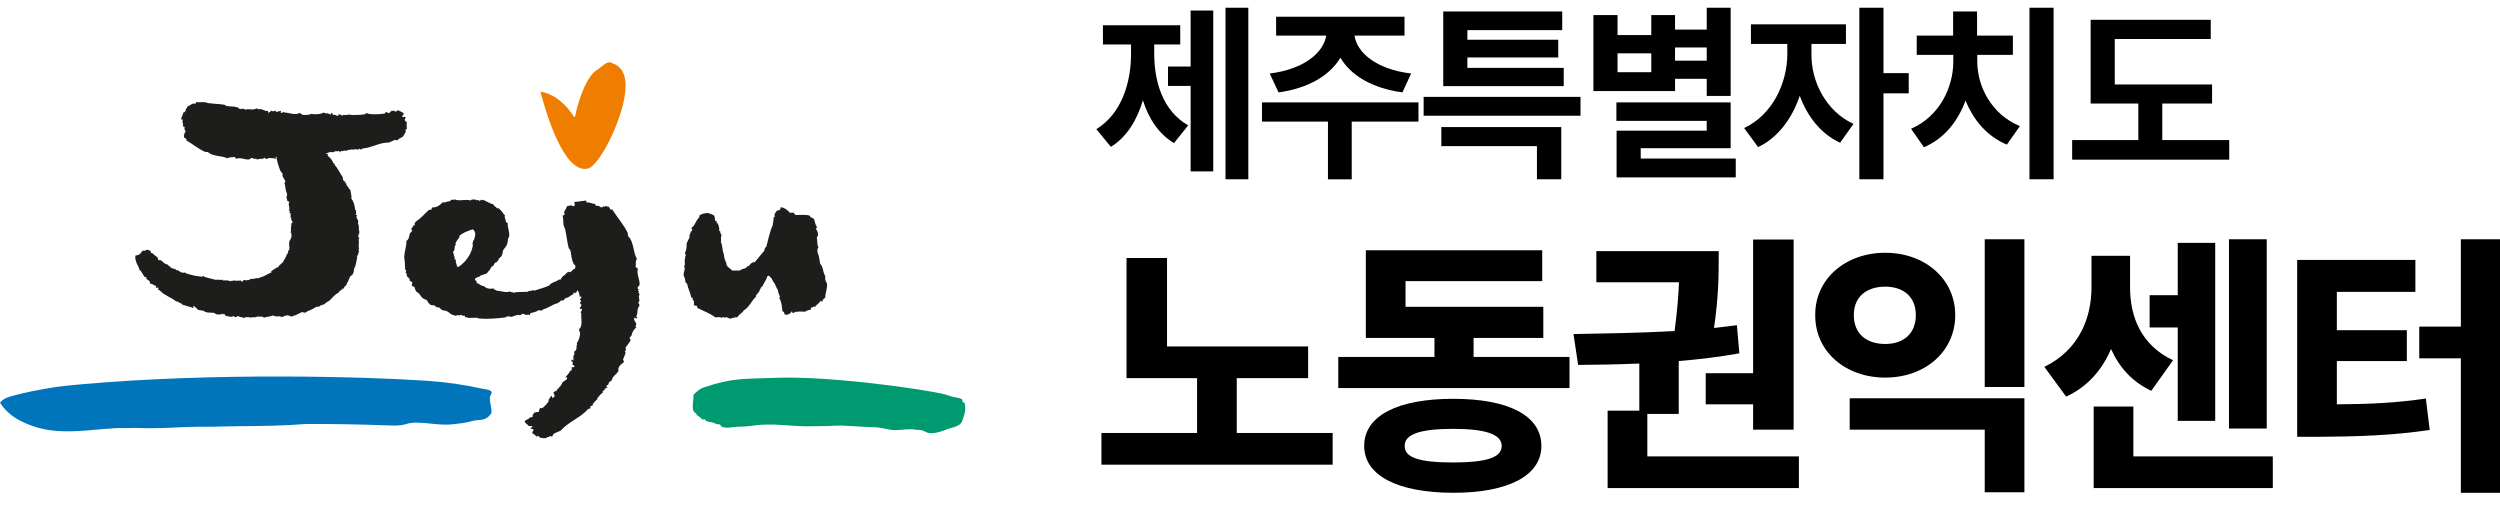 <?xml version="1.0" encoding="UTF-8"?>
<svg id="Layer_1" xmlns="http://www.w3.org/2000/svg" version="1.1" viewBox="0 0 168.328 34.063">
  <!-- Generator: Adobe Illustrator 29.0.0, SVG Export Plug-In . SVG Version: 2.1.0 Build 186)  -->
  <defs>
    <style>
      .st0 {
        fill: #ee7d00;
      }

      .st1 {
        fill: #1d1d1b;
      }

      .st2 {
        fill: #0075bb;
      }

      .st3 {
        fill: #009a70;
      }
    </style>
  </defs>
  <g id="Layer_2">
    <g>
      <path class="st0" d="M41.229,4.262c-.036-.03-.077-.053-.122-.063-.188-.039-.376.099-.659.325l-.221.164c-.776.414-1.366,2.351-1.5,3.147-.022.012-.041.022-.081.044-.481-.822-1.349-1.587-2.257-1.703.359,1.378,1.571,5.537,3.185,5.176.819-.182,2.53-3.631,2.547-5.532v-.073c-.012-1.003-.478-1.363-.892-1.485Z"/>
      <path class="st3" d="M52.108,25.442c-2.023.083-2.693-.023-4.676.627-.275.085-.517.271-.741.522.033.418-.217,1.078.171,1.234.021.003.019.065.039.1.114.115.233.132.348.277.075.107.137-.01.215.033.039.038.057.104.096.111.194.091.372.056.568.149.096.08.194.063.294.077.059-.022.135.117.152.151.371.154.709.016,1.083.01,1.121-.019.912-.129,2.031-.146.947-.015,1.866.13,2.811.115.512-.016,1.066,0,1.577-.035.902-.051,1.81.086,2.715.097.453-.011.979.167,1.435.199.493.003.957-.123,1.456-.024.159.014.317-.01.475.064.145.074.308.149.447.16.435.029.818-.133,1.24-.291.25-.076.503-.12.73-.263.116-.054.222-.237.269-.421.117-.339.213-.71.087-1.096-.021,0-.079.027-.1-.007-.043-.065-.034-.223-.095-.226-.183-.074-.36-.091-.538-.133-.241-.051-.487-.161-.725-.209-1.121-.269-7.528-1.236-11.364-1.075Z"/>
      <path class="st2" d="M32.528,26.183c.204.044.435.039.547.175.109.105-.109.281-.097.419-.003.336.121.637.117.969.006.056-.024.112-.085.17-.06.083-.151.173-.246.229-.282.18-.652.111-.977.206-.417.127-.88.171-1.304.217-.789.084-1.533-.084-2.329-.11-.302-.014-.627.025-.885.118-.357.096-.723.081-1.089.068-1.896-.067-3.754-.108-5.642-.093-.33.012-.691.055-1.02.067-1.518.085-3.03.058-4.547.099-.532.014-1.058.029-1.589.015-.297.005-.596.014-.858.02-1.122.056-2.273.109-3.399.062-.429.007-.891.009-1.323.012-1.252.068-2.53.273-3.79.202-.93-.05-1.8-.263-2.653-.7-.579-.298-1.033-.711-1.359-1.209.213-.279.541-.394.899-.48.845-.23,1.629-.375,2.482-.52.719-.119,1.379-.18,2.07-.242,9.079-.813,19.253-.509,23.22-.244,1.334.088,2.574.264,3.857.55Z"/>
      <path class="st1" d="M48.908,17.698v.104c.08.208.24.26.403.415h.525c0-.105.122,0,.122-.105.12,0,.301-.05.387-.205h.085c.088-.156.216-.261.391-.261.216-.259.433-.518.649-.777,0-.105.043-.208.129-.261.131-.466.216-.987.433-1.452,0-.157.086-.367.044-.522.042,0,.085,0,.085-.052-.043-.208.087-.312.172-.415.088,0,.174,0,.218-.105v-.104c.218,0,.46.157.631.364h.284c0,.104.057.104.117.156.227,0,.728-.052.956.052,0,.155.227.103.285.258.056.158.056.312.171.47,0,.049,0,.103-.057.155.113.156.226.416.057.57.056.208,0,.468.114.676-.114.103-.057.259-.057.363.112.207.112.468.172.728.227.26.168.571.341.832v.309c.115,0,0,.157.115.157.057.312-.115.676-.115.988-.057.052-.113.103-.173.156v.103c-.055,0-.113,0-.113-.052-.114.155-.283.259-.398.416-.113-.053-.17.05-.227.05-.114,0,0,.157-.114.157s-.228.052-.286.104c-.115.052-.5-.052-.615.052l-.055-.052c-.06.052-.117.105-.229.105,0-.053,0-.105-.058-.105-.058.155-.306.26-.456.208-.05-.103-.028-.181-.159-.227-.044-.329-.044-.61-.218-.893.044,0,.044-.046.044-.092-.044-.142-.128-.282-.128-.423-.131-.186-.173-.467-.347-.609.044-.046-.087-.093-.042-.141-.085-.093-.132-.139-.219-.234-.086,0-.086.048-.129.095-.044.235-.259.422-.303.655l-.044-.046c-.041.139-.172.234-.172.375-.086.047-.131.187-.215.235v.094c-.304.281-.469.734-.831.931-.092.197-.319.235-.411.454-.134,0-.351.054-.519.109-.112-.056-.282-.164-.395-.056,0-.054-.058-.054-.113-.054l-.056.054c-.114-.108-.284,0-.453-.054-.34-.273-.735-.383-1.132-.601-.113,0,0-.164-.113-.164-.056,0-.112,0-.167-.054,0-.164.055-.273-.113-.383l.054-.054c0-.055-.054-.055-.111-.055-.056-.328-.228-.601-.283-.929-.039-.036-.076-.072-.113-.108,0-.166-.058-.327-.115-.438-.056-.217.14-.399.032-.608,0-.051,0-.102.054-.155-.054-.26,0-.416.055-.675-.055,0-.055-.053-.055-.105.109-.207.109-.416.109-.623.052-.158.161-.312.214-.468l-.053-.051c.106-.105.053-.261.216-.366,0-.05,0-.102-.056-.102,0-.106.108-.155.162-.208.052-.105.263-.513.391-.592l-.04-.062c.096-.133.337-.19.529-.206.143-.013.418.128.499.175.06.123.003.218.083.374h.08v.105c0,.051.041.051.081.051.04.155.121.312.082.466,0,.054.039.054.081.054-.043.104.081.207.081.312-.081.102,0,.26-.043.415.122.261.082.572.203.831,0,.207.08.415.163.571h.002Z"/>
      <path class="st1" d="M28.021,19.623s.211.137.267.237c.058.103.168.229.246.259.11.043.222.108.222.108l.07.143.175.165c.186.055.223-.055.366.141.063,0,.125,0,.125.055l.063-.055c.061.111.185.165.249.221.186,0,.348.067.473.178.062,0,.069.126.069.07.189.053.32.18.444.069.062,0,.125,0,.125.054l.06-.054c.125-.056.153.094.277.037.063,0,.063.057.063.112h.124c.123.11.654-.037.779.075.706.09,1.853-.073,1.853-.073.004-.106.178.008.182-.098l.059.056c.234.064.485-.208.718-.091.041-.033.082-.066.124-.099.121-.047.29.174.416.02-.003.054.058.056.117.06.002-.036.004-.072.005-.107.184-.096.408-.071.545-.219.059.008.176.019.236.026.043-.031.086-.063.13-.094.308-.074.576-.316.927-.397.055-.059.173-.069.222-.18.06-.004.12-.01.18-.014.054-.057.108-.115.161-.173.183.036.343-.214.518-.242-.008-.051-.017-.103.043-.114l.066.043c.073-.047.123-.109.149-.184.185.023.285-.201.385-.325.04-.007.079-.013.118-.018.032-.041.065-.082.1-.124.039-.005.078-.011.119-.018.157-.133.25-.307.475-.396-.011-.052-.017-.105.04-.114.128.035.099-.123.15-.185.05-.035.207-.147.247-.096-.008.087.154-.224.147-.139.041.051.246-.48.293-.515l-.493-1.293c-.183.259-.834,1.107-1.182,1.186.007.271-.296.286-.503.441.012.05.023.102-.034.115-.174.039-.25.232-.367.259-.011-.052-.067-.037-.128-.025-.045.065-.16.09-.193.207-.174.04-.226.21-.328.335l-.066-.044c-.21.192-.514.172-.657.407-.337.159-.624.215-.974.344-.057.004-.118.007-.121-.046-.051.11-.297.021-.35.13-.356.023-.655-.01-1.009.067-.007-.106-.178.011-.186-.094-.29.126-.588-.039-.886-.039-.061-.052-.179-.052-.239-.157-.297.051-.474,0-.654-.16-.18,0-.299-.159-.478-.212v-.106c-.04-.035-.079-.07-.118-.105,0-.158.177-.158.297-.212.119-.158.441-.121.559-.28,0-.052.162-.158.162-.21.06-.105.1-.206.159-.206.18-.107.062-.229.301-.283,0-.052.186-.182.126-.235.239-.159.235-.251.296-.569.118-.157.291-.332.291-.541.062-.054-.012-.283.109-.337.057-.369-.096-.566-.096-.936-.039-.035-.079-.07-.119-.105,0-.16-.119-.266-.06-.423-.177-.16-.135-.211-.313-.37l-.104-.107h-.118c-.061-.105-.239-.158-.239-.265-.236-.05-.474-.211-.713-.317l-.06.054-.06-.054c-.039.036-.079.071-.119.106,0-.159-.179,0-.239-.106-.118,0-.239-.054-.356.054-.358-.108-.743.078-1.102-.08,0,.106-.238-.053-.238.106-.119.052-.292.047-.351.099h-.179c-.178.159-.329.345-.686.345-.119,0,0,.157-.119.157h-.117c-.299.265-.537.582-.896.794,0,.053-.12.105-.06.212,0,.053-.06.053-.119.053,0,.105-.059.158-.118.21,0,.053,0,.107.059.107,0,.052-.091.188-.148.188-.061.212-.061.424-.239.529,0,.423-.125.626-.152,1.089.041.248.062.621.062.841.185.112-.047.106.077.271.063,0,.028.096.028.153.063.109.26.188.197.299,0,.056.104.104.165.104.064.113-.09.234.034.289,0,.056.198.012.136.121l.106.241h0ZM31.905,16.178c-.12.056,0,.168-.12.224l.06.055c-.045.454-.33,1.072-.963,1.51-.059,0-.119,0-.119-.056,0-.111-.122-.278-.06-.391,0-.055-.062-.055-.122-.055.122-.113-.081-.224-.018-.392-.063,0-.063-.055-.063-.112.182-.111.033-.4.214-.51l-.058-.058c.058-.109.154-.284.271-.396v-.113c.242-.223.557-.322.858-.432.06,0,.12,0,.12.056.18.223.06.445,0,.67Z"/>
      <path class="st1" d="M42.261,15.669c.006.072.015.146.022.218.408.393.328,1.067.6,1.55-.132.166-.037.374-.095.53.053.044.107.087.162.13-.11.382.147.719.112,1.094-.044.055-.088.11-.132.165.006.07.017.144.089.135l-.064.082.078.064-.064.083c.071-.011.08.062.087.137-.13.162.11.356-.093.528.08.064.087.137.093.212-.2.172-.076.486-.22.713l.076.069-.072.078-.076-.07c-.073.003-.071.078-.069.151.076.143.225.283.084.436l.075.07c-.216.158-.282.343-.343.558-.044.049-.089.098-.134.147.072.068.073.135.073.207-.132.149-.199.292-.329.439,0,.071.073.209-.063.286l.07.067c-.066.144-.126.357-.192.502.068-.004.068.064.068.137-.199.15-.432.31-.357.588-.131.218-.301.291-.433.51.072.135-.239.2-.236.34.003.142-.203.081-.131.216l.069.069c-.044.003-.088.005-.133.008-.045.095-.112.169-.199.22.002.069.004.141-.065.144-.121.093-.181.201-.313.349.068.067-.219.214-.153.216-.074.067-.148.134-.16.272-.068-.003-.136-.006-.143.063l.004.091c-.047.049-.06.047-.159.07-.532.606-1.307.844-1.842,1.449-.143.064-.283.127-.424.19-.146.063-.095.274-.225.198.007-.07-.182.061-.248.057-.151.133-.373.036-.512.028.007-.07-.072-.054-.136-.128l-.074.067c-.062-.074-.215-.216-.283-.221-.06-.073.074-.145.007-.148l.074-.068c.006-.07-.105-.086-.173-.09-.123-.148.136-.035.082-.181l-.266-.022c-.063-.138-.193-.144-.249-.286.014-.139.309-.136.323-.276.137.008.097-.016.24-.08l-.048-.098c.142-.066.122-.187.189-.183-.004.069.05-.009.118-.007.068.005.136.007.144-.062.005-.069.01-.141.087-.207.045.004.09.007.136.008.295-.267.107-.09.411-.426.003-.046.007-.092.011-.139.074-.067.085-.206.23-.27-.005.071-.015.14.054.144.219-.132.088-.207.034-.349.049-.045.099-.089.15-.132-.008.07.115.015.046.013-.006.068.071-.166.14-.161.168-.26.044.047.296-.431.052-.053.179-.102.192-.136-.016-.007.156-.07.095-.143-.007-.054.019-.079-.124-.014.082-.136.32-.342.332-.484.198.08.037-.234.175-.228-.074.066-.141-.069-.139.003l.225-.007c.15-.132-.208-.126-.074-.276-.004-.07-.023-.111-.09-.106-.004-.07-.021-.127.049-.131l.068.066c.067-.072-.064-.31.07-.388,0-.07-.003-.141-.004-.21.2-.151.108-.126.172-.341l-.068-.065c.002.068.146-.067.078-.064-.001-.047-.002-.095-.002-.142.133-.076.229-.543.223-.683.005.14-.158-.321-.02-.258.195-.293.063-.683.093-1.042-.143-.053.11-.152.03-.286-.066.009-.134.018-.142-.052.042-.053.082-.105.12-.158-.007-.07-.013-.139-.081-.129-.006-.071-.012-.142.054-.149-.009-.071-.014-.141-.082-.132.04-.053.081-.106.122-.158-.009-.069-.076-.061-.142-.05.04-.291-.251-.5-.145-.796-.067.008-.074-.061-.08-.132.18-.235-.066-.517.046-.744-.141-.053-.088-.201-.103-.342.061-.077-.115-.148-.12-.217-.172-.334-.124-.597-.234-.954-.133.121-.228-.976-.345-1.404-.177-.275-.06-.586-.164-.868.071-.009.145-.018.139-.09-.096-.211.115-.312.165-.541.147-.016.284-.108.443.02.14-.09.053-.228.046-.299.289-.037.507-.065.798-.1.009.073.015.146.09.135.215-.026.306.109.52.083.009.074.015.147.089.137.144-.018.224.047.306.11.071-.009.144-.017.136-.089l.081.062.065-.082c.081.064.152.055.224.046.081.063.102.283.243.192.35.547.765,1.013,1.043,1.571v.002Z"/>
      <path class="st1" d="M10.158,16.97c-.023-.116-.193-.151-.263-.152-.069,0-.202.145-.27.031,0,0-.117.188-.255.288-.095.067-.239.056-.239.056-.035.18-.054.199.104.618.069.014.147.416.221.432-.033-.156.207.332.285.402.033.007.066.015.099.024.048.013.025.057.005.101l.218.155c.021.058.067.076.015.159.168.012.274.112.413.172.047.02.017.06-.009.102.043.021.091.04.12,0,.121,0,.036.122.053.181l.074-.02c.02.06.111.102.111.102.146.221.854.491,1.032.69l.068-.034c.056.115.369.137.367.287l.066-.041c.034.055.501.143.632.214.065-.041-.027-.111.042-.146.077.068.24.216.316.285,0,0,.203.016.346.049.181.192.558.072.777.173.03.057.077.067.126.079l.07-.036.028.057c.139-.07.214-.002.307-.084l.026.058.068-.035c.019.038.038.076.056.113.194.044.369.134.575.028.027.057.077.069.124.079.047-.023.094-.047.141-.071.145.032.174.089.339.077l.029.056c.209-.105.354-.072.548-.03.042-.09.145.033.186-.058l.027.057c.16-.117.407-.055.576-.062l.027.058c.071-.034.045.004.045.004.137-.065.479-.07.572-.148.193.051.186.089.449.053.053.013.163.037.216.054.212-.145.401-.14.586-.033.213-.041.551-.207.739-.306.052.016.108.031.161.047.079-.028.132-.013.185-.099.238-.084.409-.167.626-.31.027.06.16-.055.187.004.018-.029.036-.058.053-.087.106.031.187-.1.292-.069.019-.028.037-.057.055-.086.159-.057.098-.097.256-.151.138-.095.329-.414.644-.553-.009-.103.199-.158.244-.251.023-.045.077-.034.133-.022l-.033-.057c.077-.033.056-.185.128-.118.02-.045.113-.165.066-.174.152-.119.151-.51.375-.561.014-.03.028-.06.041-.091.09-.118.053-.344.104-.372.019-.044-.006-.077.043-.065.055-.179.099-.453.152-.694-.044-.01-.025-.056-.007-.102.045.01.066-.036.086-.082-.045-.011-.025-.058-.005-.103l.064-.035c-.091-.021.016-.146-.079-.166l.063-.039c-.079-.218.036-.444-.041-.661l.06-.036c-.106-.125-.09-.255.002-.385-.03-.059-.015-.105,0-.153-.124-.077.029-.158-.05-.228.045-.139-.109-.276-.016-.406-.063-.115-.072-.162-.14-.275.013-.049.026-.096.04-.144-.047-.009-.094-.018-.082-.064.075-.087-.006-.153.022-.248-.094-.019-.045-.1-.078-.155-.028-.257-.097-.449-.248-.667.063-.094-.065-.467-.061-.586l-.091-.047c-.039-.119-.083-.18-.172-.244.001-.038.004-.077.009-.116-.047-.003-.096-.004-.092-.065.004-.039.006-.077.007-.116l-.049.056c-.09-.063-.129-.181-.122-.3-.172-.244-.236-.418-.482-.768-.097.054-.002-.183-.118-.129-.133-.3-.219-.373-.415-.557.005-.039.009-.078.012-.118-.036,0-.072-.001-.107-.003-.055,0-.049-.059-.043-.118-.307-.187-1.396-.34-1.563-.641-.093-.003-.187-.065-.243.052-.029-.041-.057-.082-.086-.122-.254.169-.468-.133-.704-.2l-.052.058c-.081-.18-.239-.008-.334-.01-.043-.062-.093-.062-.14-.064-.251.11-.478-.016-.695.274l-.042-.06.544,1.012c-.014.055.138.684.282,1,.05.011.111.125.146.189-.007.037-.015.074-.024.111.074.133.144.262.217.395-.048-.009-.062.045-.073.102.058.187.056.387.112.569.076.068-.012.107.072.194.009.008-.049.119-.038.124-.035.089.024.202.024.202.026.202.016.041.156.185-.129.156.09.408-.042.563.072.072.073-.031.097.028-.017.027-.032.054-.047.082-.023.043.022.058.067.075.045.114-.037.184.023.291.048.011.004.152.049.162.014.102.145.134.019.205-.043-.011-.019.194-.066.331.029.054,0,.289-.013.338.046.009.078-.046.06,0-.01.029-.02.059-.031.09.046.009.04.094.024.14-.002.145-.096.22-.146.357-.05.295.104.536-.097.64.072.064-.016.144-.038.189-.066.033-.05.176-.109.212-.075.18-.111.17-.185.351-.122.07-.141.149-.262.22-.012.03-.025.06-.039.089-.017.045-.061.035-.101.027-.08.08-.356.207-.394.296l.022.055c-.163.061-.212.08-.392.186-.182.108-.316.108-.504.205-.165-.046-.305.076-.471.029-.062.033-.126.066-.188.097-.082-.023-.206.042-.269-.024-.082-.024-.063.131-.147.108-.027-.008-.054-.016-.083-.023l-.018-.056c-.126.065-.227-.012-.352.05l-.021-.052c-.124.063-.229-.007-.309.074-.106-.073-.333-.074-.52-.059.018-.047-.025-.054-.067-.062l-.059.039c.017-.045-.354-.019-.394-.025l-.084-.016-.028-.055-.058.037c-.067-.06-.512-.105-.619-.22-.085.079-.167.044-.262.025-.398-.025-.883-.201-.932-.213l-.028-.056c-.14.068-.37-.006-.43-.118-.05-.009-.114-.016-.162-.031-.051-.117-.365-.093-.405-.213,0,0-.157-.109-.224-.19-.104.064-.363-.245-.411-.264l-.172-.007-.061-.187-.233-.172c-.091-.176-.186-.038-.218-.187h.004Z"/>
      <path class="st1" d="M13.809,10.227c.064.003.129.006.193.009.306.316.914.223,1.314.425.161-.116.335-.046.481-.1.033.042.065.084.098.125.352-.104.541.074.877.05.055-.035.11-.07.165-.105.064.006.126.017.108.074l.081-.053.044.067.084-.052c-.02.058.044.067.107.072.162-.104.262.035.449-.12.042.067.106.077.169.087.186-.156.252.008.481-.067l.04.072.084-.046-.036-.073c.021-.057.082-.043.145-.028.1.085.169.213.345.132l.034.071c.107-.073-.726-.112.575-.155.057-.025.112-.049.167-.074.034.071.091.084.149.101.165-.074.306-.096.473-.17.058.017.15.101.258.012l.033.067c.141-.02.34-.027.479-.047-.023.052-.095-.073-.038-.049.198-.099.417-.22.605-.073.222-.023.318-.134.542-.151.074.106.253-.101.36-.044.105.053.109-.095.178.012l.018.077c.023-.031.045-.063.066-.094.092.007.177-.01.255-.053.051.03.102.061.136.013.124-.049.232-.049.398-.085.018.08.139-.037.108.01.082-.019.17-.035.272.024.031-.047.065-.095.117-.066l.062.048c.057-.01.062-.019.132-.072.695-.064,1.083-.402,1.772-.402.12-.054.242-.109.363-.163.12-.056.229.093.253-.033-.048-.033.142-.081.179-.125.168-.019.273-.313.342-.406-.05-.034.003-.079-.013-.159l.084-.015c-.014-.078-.033-.412,0-.459-.015-.079-.134-.03-.101-.076l-.031-.056c-.047-.033.017-.119.05-.164-.033-.16-.178.02-.247-.093l.126-.188c-.056-.113-.314-.18-.413-.247-.069.094-.062.057-.18.117l-.043-.087c-.12.063-.188-.015-.223.03.05.032-.034.028-.066.074-.035.048-.069.094-.119.062-.049-.033-.101-.064-.184-.052-.023.032-.045.063-.068.092-.336.058-1.092.075-1.168-.029-.057.013-.113.028-.168.043.053.027-.043.088-.012.039.053.028-.153-.027-.182.024-.267-.003-.858.058-.743-.013-.136-.006-.402.066-.509.01-.038.175-.226-.097-.283.002.084-.024-.105-.035-.05-.01l.006.071c-.168.049-.179-.106-.345-.047-.057-.023-.08-.052-.054-.101-.054-.022-.093-.054-.122-.002l.028.073c-.084.029-.227-.14-.334-.062-.056-.022-.11-.044-.167-.068-.194.11-.401.107-.602.122l-.037-.068c.059.013-.097.105-.074.053-.039-.009-.078-.018-.117-.025-.105.094-.524.091-.642.065.118.026-.238-.207-.216-.086-.299.117-.64-.058-.957-.061-.021-.121-.153.08-.253.004.02-.055.037-.108-.02-.119-.079.043-.137.024-.217.07-.059-.006-.12-.015-.102-.067-.058-.009-.122-.016-.14.038-.06-.009-.118-.015-.101-.07-.078.047-.157.107-.233.155-.061-.004-.045-.062-.03-.115-.259.035-.408-.2-.683-.108.014-.055-.044-.059-.107-.065-.228.151-.553-.014-.763.093-.037-.112-.173-.058-.296-.06-.075.055-.123-.083-.184-.085-.282-.117-.522-.059-.828-.124.118-.118-.847-.123-1.218-.189-.231-.125-.514-.008-.757-.072-.014.059-.029.119-.093.119-.179-.064-.284.116-.491.173-.027.119-.159.177-.124.281-.089.12-.1.14-.164.138-.056.24-.095.215-.158.456.063.004.128.005.113.065-.047.18.062.248.016.425.065.004.13.006.112.067-.03.12.018.183.066.245-.017.06-.032.119-.095.116l.047.062-.079.058c.048.063.033.122.015.182.049.062.242.071.146.189.45.263.819.584,1.284.786h-.004Z"/>
    </g>
    <g>
      <path d="M80.001,8.441l-.952,1.193c-1.028-.609-1.708-1.644-2.095-2.882-.4,1.346-1.098,2.488-2.158,3.136l-.978-1.193c1.701-1.041,2.336-3.123,2.336-5.078v-.622h-1.892v-1.295h5.205v1.295h-1.752v.622c0,1.917.597,3.859,2.285,4.824h0ZM81.689,11.539h-1.523v-5.751h-1.523v-1.308h1.523V.71h1.523s0,10.829,0,10.829ZM84.051,12.072h-1.536V.52h1.536v11.553h0Z"/>
      <path d="M95.507,8.188h-4.494v3.885h-1.6v-3.885h-4.443v-1.295h10.537v1.295ZM94.567,2.398h-3.364c.159,1.13,1.435,2.266,3.809,2.552l-.584,1.27c-2.031-.273-3.485-1.143-4.177-2.336-.711,1.193-2.152,2.063-4.164,2.336l-.597-1.27c2.336-.286,3.625-1.422,3.809-2.552h-3.377v-1.27h8.646v1.27h0Z"/>
      <path d="M106.417,7.794h-10.562v-1.27h10.562s0,1.27,0,1.27ZM105.122,12.072h-1.638v-2.234h-6.437v-1.282h8.074v3.517h0ZM105.287,5.801h-8.112V.773h8.011v1.257h-6.386v.647h6.119v1.193h-6.119v.698h6.487v1.233Z"/>
      <path d="M116.528,6.461h-1.612v-1.155h-2.133v.825h-5.497V1.015h1.625v1.346h2.272v-1.346h1.6v.978h2.133V.52h1.612v5.941ZM116.528,9.978h-6.056v.698h6.398v1.27h-8.023v-3.148h6.068v-.66h-6.081v-1.244h7.693v3.085h0ZM111.183,4.861v-1.27h-2.272v1.27h2.272ZM114.915,4.087v-.889h-2.133v.889h2.133Z"/>
      <path d="M124.798,8.34l-.901,1.27c-1.289-.59-2.209-1.771-2.717-3.161-.521,1.53-1.466,2.825-2.806,3.453l-.939-1.282c1.93-.901,2.895-3.047,2.907-4.951v-.711h-2.45v-1.32h6.398v1.32h-2.323v.711c-.013,1.765.927,3.796,2.831,4.672h0ZM126.816,4.925h1.701v1.358h-1.701v5.789h-1.625V.52h1.625v4.405Z"/>
      <path d="M136,8.492l-.876,1.244c-1.314-.54-2.253-1.644-2.78-2.971-.514,1.409-1.46,2.59-2.806,3.148l-.863-1.244c1.904-.825,2.844-2.768,2.844-4.532v-.444h-2.463v-1.295h2.45V.773h1.612v1.625h2.412v1.295h-2.399v.444c0,1.676.952,3.567,2.869,4.354h0ZM138.272,12.072h-1.625V.52h1.625v11.553h0Z"/>
      <path d="M148.941,6.969h-3.352v2.463h4.507v1.32h-10.575v-1.32h4.456v-2.463h-3.212V1.332h8.087v1.295h-6.462v3.06h6.551v1.282h0Z"/>
      <path d="M88.078,25.461h-4.806v3.692h6.457v2.134h-15.567v-2.134h6.438v-3.692h-4.75v-8.09h2.728v5.956h9.5v2.134Z"/>
      <path d="M105.675,26.129h-15.567v-2.097h6.476v-1.28h-4.62v-5.9h11.875v2.078h-9.203v1.726h9.277v2.097h-4.694v1.28h6.457v2.097h0ZM103.783,30.025c0,2.004-2.227,3.154-5.938,3.154s-5.993-1.15-5.993-3.154c0-2.041,2.264-3.173,5.993-3.173s5.938,1.132,5.938,3.173ZM94.579,30.025c-.019.798,1.021,1.113,3.266,1.113,2.189,0,3.266-.315,3.266-1.113,0-.779-1.076-1.15-3.266-1.15-2.245,0-3.284.371-3.266,1.15Z"/>
      <path d="M121.12,32.864h-12.877v-5.214h2.134v-3.173c-1.475.064-2.876.084-4.119.093l-.315-2.078c1.967-.037,4.37-.065,6.81-.204.176-1.326.26-2.422.297-3.284h-5.566v-2.097h8.238v.612c0,.845,0,2.412-.315,4.564.52-.056,1.039-.12,1.54-.186l.167,1.893c-1.336.241-2.718.408-4.082.52v3.562h-2.115v2.857h10.205v2.134h-.002ZM120.767,28.931h-2.728v-1.707h-3.191v-2.097h3.191v-8.999h2.728v12.803Z"/>
      <path d="M131.648,21.212c0,2.468-2.041,4.212-4.713,4.212s-4.731-1.744-4.713-4.212c-.019-2.431,2.041-4.193,4.713-4.193s4.713,1.763,4.713,4.193ZM136.306,33.143h-2.672v-4.212h-9.092v-2.115h11.764v6.327ZM124.82,21.212c0,1.28.872,1.948,2.115,1.948,1.206,0,2.06-.668,2.06-1.948,0-1.243-.854-1.911-2.06-1.911-1.243,0-2.115.668-2.115,1.911ZM136.306,26.055h-2.672v-9.945h2.672v9.945Z"/>
      <path d="M146.314,24.255l-1.466,2.06c-1.299-.612-2.171-1.604-2.709-2.82-.594,1.392-1.568,2.542-3.024,3.21l-1.466-2.004c2.356-1.15,3.173-3.321,3.173-5.344v-2.134h2.598v2.134c0,1.948.724,3.878,2.895,4.898h-.001ZM153.031,32.864h-12.061v-5.492h2.672v3.358h9.389v2.134ZM149.153,28.337h-2.523v-6.29h-1.893v-2.171h1.893v-3.525h2.523s0,11.986,0,11.986ZM152.622,28.856h-2.542v-12.747h2.542v12.747Z"/>
      <path d="M162.631,19.653h-5.288v2.579h4.713v2.078h-4.713v2.913c2.143-.01,3.98-.093,5.993-.39l.26,2.115c-2.486.371-4.769.445-7.552.464h-1.373v-11.912h7.96v2.152h0ZM168.328,33.18h-2.635v-9.055h-2.802v-2.134h2.802v-5.882h2.635v17.07h0Z"/>
    </g>
  </g>
</svg>